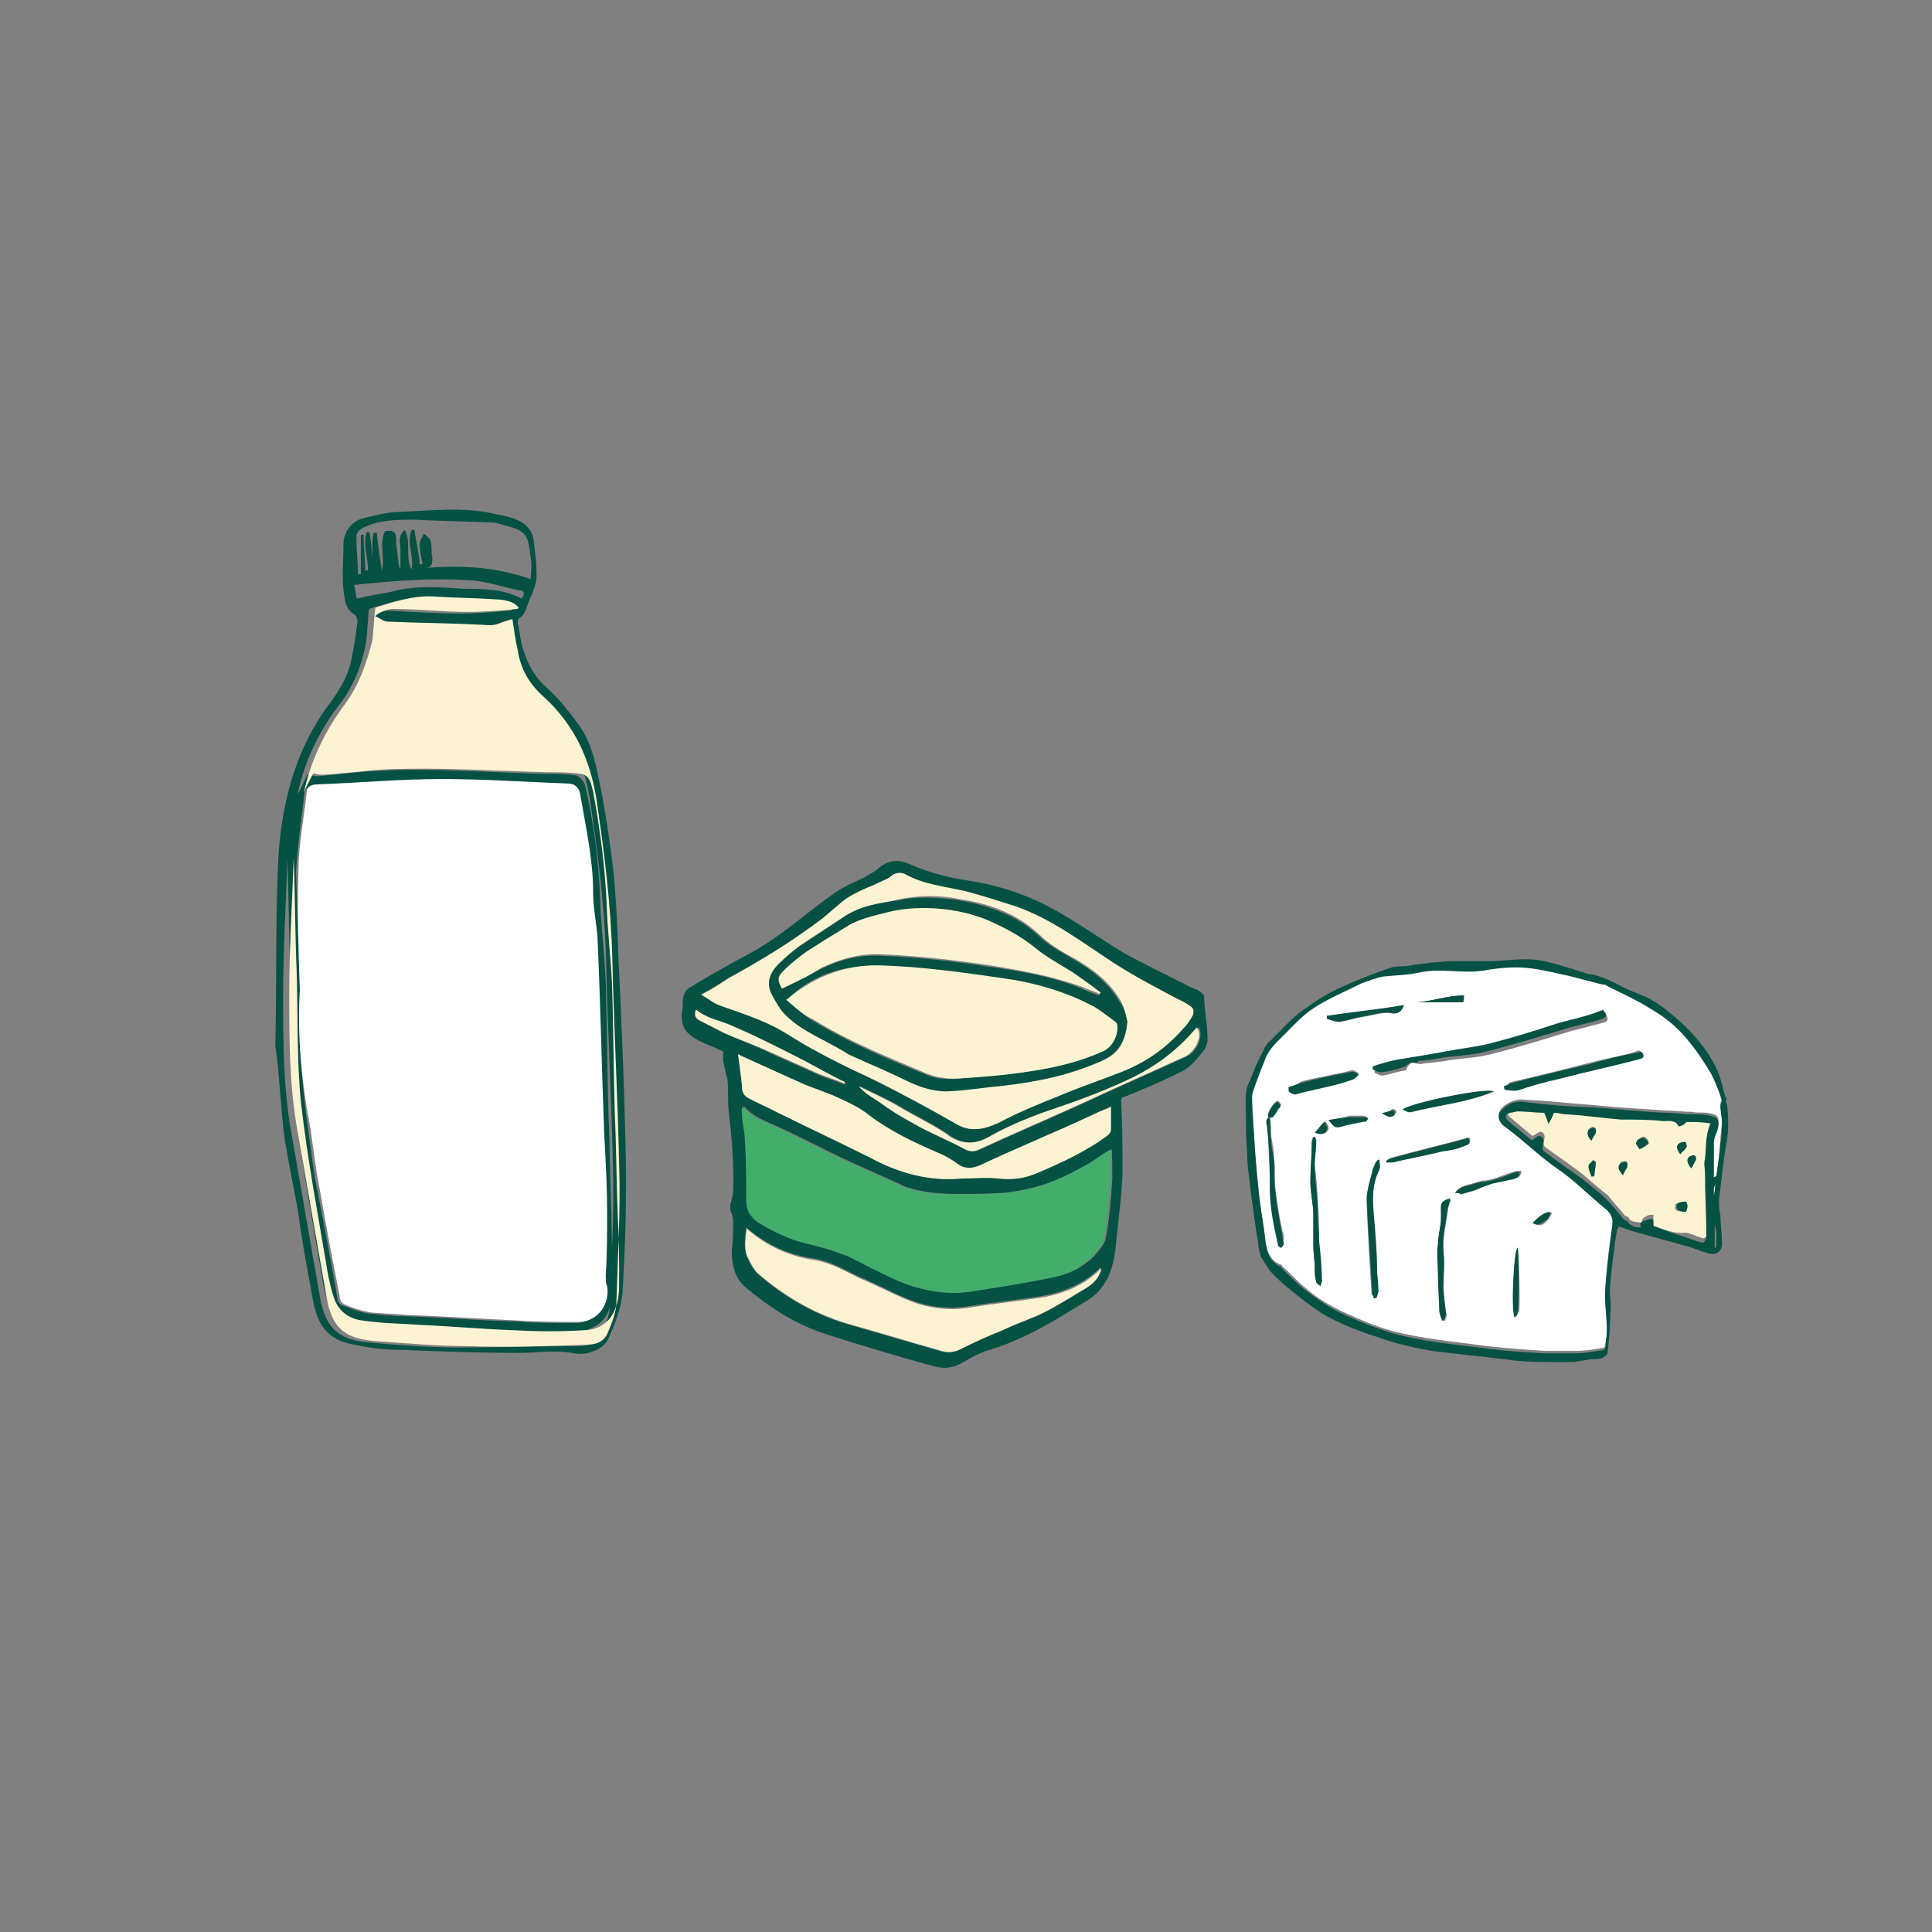 <?xml version="1.0" encoding="UTF-8"?>
<svg xmlns="http://www.w3.org/2000/svg" xmlns:xlink="http://www.w3.org/1999/xlink" width="49px" height="49px" viewBox="0 0 49 49" version="1.1">
<rect x="0" y="0" width="49" height="49" fill="#808080" stroke="none"/>
<g id="surface1">
<path style=" stroke:none;fill-rule:nonzero;fill:rgb(1.961%,31.765%,26.275%);fill-opacity:1;" d="M 30.539 25.246 C 30.465 25.172 30.406 25.113 30.293 25.074 C 30.184 25.039 30.121 25.004 30.012 24.941 C 29.523 24.695 29.008 24.449 28.52 24.18 C 27.992 23.863 27.512 23.52 26.988 23.215 C 26.25 22.762 25.457 22.48 24.621 22.344 C 24.098 22.27 23.582 22.137 23.09 21.926 C 22.809 21.793 22.539 21.793 22.258 22.039 C 22.184 22.109 22.051 22.172 21.941 22.246 C 21.656 22.379 21.387 22.492 21.145 22.664 C 20.445 23.152 19.82 23.742 19.062 24.156 C 18.535 24.438 17.984 24.746 17.469 25.062 C 17.395 25.102 17.359 25.199 17.332 25.273 C 17.297 25.406 17.332 25.555 17.297 25.652 C 17.262 26.031 17.371 26.203 17.715 26.387 C 17.922 26.496 18.129 26.559 18.34 26.668 C 18.34 26.777 18.34 26.84 18.34 26.914 C 18.375 27.047 18.41 27.23 18.449 27.367 C 18.484 27.648 18.449 27.918 18.484 28.199 C 18.559 28.859 18.621 29.559 18.594 30.207 C 18.594 30.32 18.559 30.418 18.523 30.551 C 18.523 30.59 18.523 30.625 18.523 30.688 C 18.559 30.797 18.594 30.859 18.594 30.969 C 18.594 31.215 18.594 31.457 18.559 31.703 C 18.559 32.082 18.633 32.438 18.938 32.672 C 19.562 33.199 20.227 33.613 20.984 33.848 C 21.855 34.129 22.762 34.398 23.656 34.645 C 23.898 34.715 24.145 34.715 24.391 34.57 C 24.633 34.434 24.879 34.289 25.125 34.227 C 26.031 33.945 26.789 33.469 27.586 32.977 C 28.039 32.695 28.211 32.242 28.285 31.727 C 28.32 31.383 28.359 31.027 28.395 30.688 C 28.434 30.344 28.469 29.988 28.469 29.645 C 28.469 29.094 28.469 28.531 28.434 27.941 C 28.434 27.832 28.469 27.832 28.543 27.809 C 29.07 27.598 29.547 27.391 30.035 27.145 C 30.207 27.035 30.355 26.863 30.492 26.691 C 30.562 26.621 30.602 26.52 30.625 26.41 C 30.637 26.02 30.539 25.641 30.539 25.246 Z M 18.484 24.805 C 19.316 24.352 20.113 23.863 20.887 23.273 C 21.094 23.102 21.266 22.934 21.473 22.785 C 21.684 22.648 21.926 22.539 22.172 22.441 C 22.309 22.367 22.492 22.309 22.59 22.234 C 22.699 22.125 22.836 22.125 22.934 22.16 C 23.422 22.441 23.973 22.48 24.523 22.613 C 24.941 22.723 25.359 22.859 25.773 22.992 C 26.68 23.312 27.441 23.898 28.234 24.414 C 28.727 24.734 29.242 25.004 29.766 25.285 C 29.902 25.359 30.051 25.418 30.148 25.492 C 30.281 25.566 30.281 25.629 30.258 25.738 C 30.184 25.871 30.121 25.98 30.012 26.082 C 29.559 26.605 29.043 26.949 28.422 27.195 C 27.895 27.402 27.379 27.574 26.891 27.781 C 26.363 27.992 25.848 28.199 25.32 28.48 C 24.941 28.652 24.586 28.727 24.207 28.48 C 23.543 28.102 22.848 27.723 22.125 27.367 C 21.387 27.023 20.664 26.668 20.004 26.25 C 19.477 25.91 18.891 25.727 18.301 25.516 C 18.129 25.441 17.984 25.344 17.773 25.234 C 18.031 25.074 18.277 24.941 18.484 24.805 Z M 18.34 26.191 C 18.129 26.082 17.922 25.98 17.715 25.871 C 17.602 25.797 17.602 25.738 17.641 25.629 C 17.922 25.871 18.301 25.91 18.645 26.082 C 19.133 26.289 19.613 26.535 20.102 26.777 C 20.52 26.988 20.934 27.23 21.352 27.441 C 21.387 27.441 21.426 27.477 21.426 27.512 C 21.18 27.402 20.934 27.344 20.691 27.23 C 20.309 27.059 19.93 26.891 19.516 26.703 C 19.148 26.508 18.719 26.363 18.34 26.191 Z M 18.719 26.742 C 18.719 26.742 18.754 26.742 18.793 26.777 C 19.344 27.023 19.871 27.27 20.422 27.512 C 20.703 27.625 21.008 27.723 21.289 27.855 C 21.535 27.965 21.816 28.102 22.027 28.273 C 22.578 28.691 23.176 28.973 23.801 29.242 C 23.973 29.312 24.145 29.414 24.293 29.523 C 24.465 29.656 24.672 29.633 24.844 29.559 C 25.812 29.105 26.828 28.691 27.797 28.234 C 27.93 28.164 28.078 28.125 28.176 28.066 C 28.176 28.273 28.176 28.445 28.176 28.652 C 28.176 28.691 28.137 28.762 28.102 28.789 C 27.551 29.203 26.926 29.484 26.301 29.754 C 25.98 29.891 25.676 29.926 25.332 29.891 C 25.016 29.852 24.672 29.891 24.367 29.891 C 23.57 29.965 22.797 29.754 22.074 29.363 C 21.316 28.984 20.508 28.605 19.711 28.211 C 19.465 28.078 19.184 27.965 18.949 27.832 C 18.84 27.758 18.816 27.66 18.816 27.512 C 18.793 27.27 18.754 27.023 18.719 26.742 Z M 27.402 32.758 C 27.059 32.965 26.668 33.211 26.289 33.383 C 25.969 33.516 25.664 33.625 25.383 33.762 C 25.039 33.895 24.719 34.043 24.379 34.215 C 24.168 34.324 23.996 34.324 23.789 34.25 C 23.055 34.043 22.367 33.836 21.633 33.625 C 20.727 33.383 19.93 32.93 19.207 32.305 C 19.098 32.191 19.035 32.059 18.965 31.922 C 18.852 31.68 18.891 31.434 18.926 31.129 C 19.453 31.582 20.004 31.824 20.664 31.922 C 21.082 31.996 21.426 32.207 21.781 32.375 C 22.195 32.547 22.578 32.758 22.992 32.93 C 23.484 33.137 23.996 33.211 24.523 33.137 C 25.188 33.027 25.848 32.965 26.508 32.855 C 27.035 32.746 27.512 32.535 27.895 32.156 C 27.895 32.156 27.93 32.156 27.93 32.121 C 27.855 32.438 27.648 32.621 27.402 32.758 Z M 28.211 29.902 C 28.176 30.43 28.137 30.945 28.039 31.434 C 28.004 31.566 27.867 31.715 27.758 31.852 C 27.477 32.133 27.133 32.305 26.789 32.375 C 26.129 32.512 25.504 32.621 24.844 32.719 C 23.973 32.891 23.176 32.684 22.379 32.266 C 22.098 32.133 21.828 31.984 21.547 31.852 C 21.203 31.715 20.848 31.605 20.508 31.531 C 20.055 31.422 19.637 31.215 19.258 30.98 C 19.086 30.844 18.977 30.699 18.977 30.453 C 18.977 29.926 18.977 29.414 18.938 28.922 C 18.938 28.676 18.863 28.469 18.863 28.223 C 18.863 28.188 18.863 28.113 18.863 28.051 C 19.109 28.336 19.418 28.434 19.734 28.578 C 20.359 28.859 20.984 29.203 21.609 29.484 C 22.062 29.695 22.551 29.902 22.992 30.109 C 23.41 30.246 23.863 30.281 24.281 30.281 C 24.695 30.281 25.113 30.281 25.527 30.246 C 25.848 30.207 26.191 30.137 26.496 30.035 C 26.914 29.902 27.293 29.695 27.672 29.484 C 27.844 29.375 28.016 29.242 28.199 29.145 C 28.211 29.426 28.211 29.668 28.211 29.902 Z M 30.051 26.816 C 29.145 27.23 28.273 27.613 27.379 28.027 C 26.547 28.406 25.711 28.762 24.879 29.145 C 24.746 29.215 24.633 29.215 24.5 29.145 C 24.047 28.898 23.594 28.727 23.176 28.48 C 22.859 28.309 22.59 28.137 22.309 27.93 C 22.137 27.82 21.965 27.723 21.816 27.551 C 22.16 27.723 22.551 27.895 22.895 28.102 C 23.312 28.348 23.766 28.555 24.145 28.836 C 24.488 29.043 24.805 29.008 25.113 28.836 C 25.664 28.52 26.266 28.285 26.891 28.078 C 27.512 27.867 28.137 27.625 28.727 27.344 C 29.312 27.059 29.84 26.68 30.293 26.164 C 30.332 26.129 30.367 26.094 30.406 26.055 C 30.539 26.301 30.332 26.719 30.051 26.816 Z M 30.051 26.816 "/>
<path style=" stroke:none;fill-rule:nonzero;fill:rgb(26.275%,68.235%,41.961%);fill-opacity:1;" d="M 18.828 28.066 C 19.074 28.348 19.379 28.445 19.699 28.59 C 20.324 28.875 20.949 29.215 21.57 29.496 C 22.027 29.707 22.516 29.914 22.957 30.121 C 23.371 30.258 23.828 30.293 24.242 30.293 C 24.66 30.293 25.074 30.293 25.492 30.258 C 25.812 30.223 26.152 30.148 26.461 30.051 C 26.875 29.914 27.258 29.707 27.637 29.496 C 27.809 29.387 27.98 29.254 28.164 29.156 C 28.164 29.438 28.164 29.684 28.164 29.914 C 28.125 30.441 28.09 30.957 27.992 31.445 C 27.953 31.582 27.82 31.727 27.711 31.863 C 27.43 32.145 27.086 32.316 26.742 32.391 C 26.082 32.523 25.457 32.633 24.793 32.73 C 23.926 32.902 23.129 32.695 22.332 32.277 C 22.051 32.145 21.781 31.996 21.5 31.863 C 21.156 31.727 20.801 31.617 20.457 31.543 C 20.004 31.434 19.586 31.227 19.207 30.992 C 19.035 30.859 18.926 30.711 18.926 30.465 C 18.926 29.938 18.926 29.426 18.891 28.934 C 18.891 28.691 18.816 28.48 18.816 28.234 C 18.793 28.176 18.828 28.102 18.828 28.066 Z M 18.828 28.066 "/>
<path style=" stroke:none;fill-rule:nonzero;fill:rgb(98.824%,95.294%,82.745%);fill-opacity:1;" d="M 17.785 25.223 C 18.07 25.09 18.277 24.941 18.484 24.805 C 19.316 24.352 20.113 23.863 20.887 23.273 C 21.094 23.102 21.266 22.934 21.473 22.785 C 21.684 22.648 21.926 22.539 22.172 22.441 C 22.309 22.367 22.492 22.309 22.59 22.234 C 22.699 22.125 22.836 22.125 22.934 22.16 C 23.422 22.441 23.973 22.48 24.523 22.613 C 24.941 22.723 25.359 22.859 25.773 22.992 C 26.68 23.312 27.441 23.898 28.234 24.414 C 28.727 24.734 29.242 25.004 29.766 25.285 C 29.902 25.359 30.051 25.418 30.148 25.492 C 30.281 25.566 30.281 25.629 30.258 25.738 C 30.184 25.871 30.121 25.98 30.012 26.082 C 29.559 26.605 29.043 26.949 28.422 27.195 C 27.895 27.402 27.379 27.574 26.891 27.781 C 26.363 27.992 25.848 28.199 25.32 28.48 C 24.941 28.652 24.586 28.727 24.207 28.48 C 23.543 28.102 22.848 27.723 22.125 27.367 C 21.387 27.023 20.664 26.668 20.004 26.25 C 19.477 25.91 18.891 25.727 18.301 25.516 C 18.094 25.457 17.957 25.32 17.785 25.223 Z M 28.59 25.91 C 28.555 25.738 28.52 25.566 28.422 25.383 C 28.137 24.891 27.723 24.586 27.242 24.305 C 26.926 24.133 26.621 23.961 26.375 23.715 C 25.785 23.164 25.09 22.918 24.367 22.809 C 23.84 22.699 23.324 22.699 22.797 22.809 C 22.344 22.918 21.855 22.98 21.438 23.227 C 21.059 23.473 20.68 23.715 20.285 23.984 C 20.113 24.121 19.941 24.266 19.758 24.438 C 19.551 24.648 19.441 24.891 19.586 25.172 C 19.699 25.344 19.797 25.555 19.93 25.699 C 20.383 26.191 21.008 26.398 21.523 26.703 C 21.656 26.816 21.805 26.84 21.977 26.914 C 22.32 27.086 22.711 27.23 23.055 27.402 C 23.398 27.574 23.789 27.684 24.168 27.648 C 24.586 27.613 25.004 27.539 25.457 27.512 C 26.324 27.441 27.16 27.27 27.953 26.891 C 28.383 26.742 28.555 26.398 28.59 25.91 Z M 28.59 25.91 "/>
<path style=" stroke:none;fill-rule:nonzero;fill:rgb(98.824%,95.294%,82.745%);fill-opacity:1;" d="M 18.938 31.164 C 19.465 31.617 20.016 31.863 20.68 31.961 C 21.094 32.035 21.438 32.242 21.793 32.414 C 22.211 32.586 22.59 32.793 23.004 32.965 C 23.496 33.172 24.012 33.246 24.535 33.172 C 25.199 33.062 25.859 33 26.52 32.891 C 27.047 32.781 27.527 32.574 27.906 32.191 C 27.906 32.191 27.941 32.191 27.941 32.156 C 27.867 32.477 27.66 32.609 27.414 32.746 C 27.074 32.953 26.68 33.199 26.301 33.367 C 25.98 33.504 25.676 33.613 25.395 33.75 C 25.051 33.883 24.734 34.031 24.391 34.203 C 24.18 34.312 24.012 34.312 23.801 34.238 C 23.066 34.031 22.379 33.82 21.645 33.613 C 20.738 33.367 19.941 32.914 19.219 32.289 C 19.109 32.18 19.047 32.047 18.977 31.91 C 18.863 31.715 18.902 31.434 18.938 31.164 Z M 18.938 31.164 "/>
<path style=" stroke:none;fill-rule:nonzero;fill:rgb(98.824%,95.294%,82.745%);fill-opacity:1;" d="M 18.719 26.742 C 18.719 26.742 18.754 26.742 18.793 26.777 C 19.344 27.023 19.871 27.27 20.422 27.512 C 20.703 27.625 21.008 27.723 21.289 27.855 C 21.535 27.965 21.816 28.102 22.027 28.273 C 22.578 28.691 23.176 28.973 23.801 29.242 C 23.973 29.312 24.145 29.414 24.293 29.523 C 24.465 29.656 24.672 29.633 24.844 29.559 C 25.812 29.105 26.828 28.691 27.797 28.234 C 27.93 28.164 28.078 28.125 28.176 28.066 C 28.176 28.273 28.176 28.445 28.176 28.652 C 28.176 28.691 28.137 28.762 28.102 28.789 C 27.551 29.203 26.926 29.484 26.301 29.754 C 25.98 29.891 25.676 29.926 25.332 29.891 C 25.016 29.852 24.672 29.891 24.367 29.891 C 23.57 29.965 22.797 29.754 22.074 29.363 C 21.316 28.984 20.508 28.605 19.711 28.211 C 19.465 28.078 19.184 27.965 18.949 27.832 C 18.84 27.758 18.816 27.66 18.816 27.512 C 18.793 27.27 18.754 27.023 18.719 26.742 Z M 18.719 26.742 "/>
<path style=" stroke:none;fill-rule:nonzero;fill:rgb(98.824%,95.294%,82.745%);fill-opacity:1;" d="M 30.355 26.055 C 30.527 26.301 30.281 26.719 30.012 26.816 C 29.105 27.23 28.234 27.613 27.344 28.027 C 26.508 28.406 25.676 28.762 24.844 29.145 C 24.707 29.215 24.598 29.215 24.465 29.145 C 24.012 28.898 23.559 28.727 23.141 28.48 C 22.82 28.309 22.551 28.137 22.27 27.93 C 22.098 27.82 21.926 27.723 21.781 27.551 C 22.125 27.723 22.516 27.895 22.859 28.102 C 23.273 28.348 23.727 28.555 24.109 28.836 C 24.449 29.043 24.77 29.008 25.074 28.836 C 25.629 28.52 26.227 28.285 26.852 28.078 C 27.477 27.867 28.102 27.625 28.691 27.344 C 29.277 27.059 29.805 26.68 30.258 26.164 C 30.293 26.117 30.332 26.094 30.355 26.055 Z M 30.355 26.055 "/>
<path style=" stroke:none;fill-rule:nonzero;fill:rgb(98.824%,95.294%,82.745%);fill-opacity:1;" d="M 17.652 25.602 C 17.934 25.848 18.312 25.883 18.656 26.055 C 19.148 26.266 19.625 26.508 20.113 26.754 C 20.531 26.961 20.949 27.207 21.363 27.414 C 21.402 27.414 21.438 27.453 21.438 27.488 C 21.191 27.379 20.949 27.316 20.703 27.207 C 20.324 27.035 19.941 26.863 19.527 26.68 C 19.148 26.508 18.73 26.363 18.352 26.191 C 18.141 26.082 17.934 25.98 17.727 25.871 C 17.617 25.812 17.617 25.699 17.652 25.602 Z M 17.652 25.602 "/>
<path style=" stroke:none;fill-rule:nonzero;fill:rgb(1.961%,31.765%,26.275%);fill-opacity:1;" d="M 28.59 25.91 C 28.555 26.363 28.383 26.703 27.93 26.914 C 27.133 27.258 26.301 27.441 25.43 27.539 C 25.016 27.574 24.598 27.648 24.145 27.672 C 23.766 27.711 23.387 27.598 23.031 27.43 C 22.688 27.258 22.297 27.086 21.953 26.938 C 21.816 26.863 21.633 26.805 21.5 26.73 C 20.973 26.387 20.348 26.18 19.906 25.727 C 19.773 25.59 19.66 25.383 19.562 25.199 C 19.43 24.918 19.527 24.672 19.734 24.465 C 19.906 24.293 20.078 24.145 20.262 24.012 C 20.641 23.766 21.02 23.52 21.414 23.25 C 21.828 22.969 22.281 22.906 22.773 22.836 C 23.301 22.723 23.812 22.762 24.34 22.836 C 25.074 22.969 25.797 23.215 26.352 23.742 C 26.594 23.984 26.938 24.156 27.219 24.328 C 27.711 24.609 28.125 24.953 28.395 25.406 C 28.52 25.566 28.555 25.738 28.59 25.91 Z M 19.941 25.359 C 20.188 25.527 20.359 25.738 20.605 25.883 C 21.512 26.434 22.48 26.852 23.457 27.242 C 23.742 27.379 24.047 27.379 24.367 27.355 C 24.855 27.316 25.332 27.242 25.824 27.219 C 26.559 27.109 27.281 26.973 27.941 26.668 C 28.188 26.559 28.285 26.215 28.285 26.008 C 28.285 25.969 28.285 25.969 28.25 25.934 C 28.078 25.797 27.93 25.652 27.723 25.555 C 26.988 25.172 26.191 24.965 25.359 24.82 C 24.391 24.684 23.371 24.535 22.367 24.5 C 21.57 24.465 20.836 24.633 20.211 25.125 C 20.152 25.188 20.078 25.285 19.941 25.359 Z M 19.832 25.074 C 20.176 24.902 20.496 24.734 20.801 24.586 C 21.289 24.34 21.805 24.207 22.367 24.242 C 23.312 24.281 24.207 24.379 25.113 24.523 C 25.91 24.633 26.703 24.77 27.441 25.074 C 27.574 25.148 27.723 25.188 27.855 25.246 L 27.895 25.211 C 27.613 25.004 27.344 24.832 27.059 24.621 C 26.777 24.449 26.473 24.281 26.227 24.07 C 25.91 23.789 25.566 23.617 25.188 23.445 C 24.488 23.129 23.387 22.957 22.516 23.164 C 22.137 23.238 21.758 23.301 21.438 23.543 C 21.117 23.754 20.777 23.961 20.434 24.168 C 20.227 24.305 20.016 24.488 19.844 24.66 C 19.734 24.805 19.734 24.902 19.832 25.074 Z M 19.832 25.074 "/>
<path style=" stroke:none;fill-rule:nonzero;fill:rgb(98.824%,95.294%,82.745%);fill-opacity:1;" d="M 19.941 25.359 C 20.078 25.246 20.152 25.188 20.262 25.113 C 20.922 24.66 21.621 24.449 22.418 24.488 C 23.422 24.523 24.402 24.66 25.406 24.805 C 26.238 24.918 27.035 25.148 27.77 25.543 C 27.941 25.652 28.113 25.785 28.297 25.922 C 28.297 25.922 28.336 25.957 28.336 25.996 C 28.371 26.238 28.223 26.547 27.992 26.656 C 27.293 26.973 26.605 27.109 25.871 27.207 C 25.383 27.281 24.902 27.316 24.414 27.344 C 24.098 27.379 23.789 27.344 23.508 27.23 C 22.539 26.816 21.559 26.434 20.652 25.871 C 20.359 25.738 20.188 25.566 19.941 25.359 Z M 19.941 25.359 "/>
<path style=" stroke:none;fill-rule:nonzero;fill:rgb(98.824%,95.294%,82.745%);fill-opacity:1;" d="M 19.832 25.074 C 19.723 24.867 19.699 24.793 19.871 24.621 C 20.039 24.449 20.25 24.281 20.457 24.133 C 20.777 23.926 21.117 23.715 21.461 23.508 C 21.781 23.301 22.16 23.227 22.539 23.129 C 23.41 22.918 24.488 23.055 25.211 23.41 C 25.59 23.582 25.945 23.789 26.25 24.035 C 26.496 24.242 26.805 24.414 27.086 24.586 C 27.367 24.758 27.637 24.965 27.918 25.172 L 27.883 25.211 C 27.746 25.137 27.598 25.102 27.465 25.039 C 26.703 24.758 25.934 24.621 25.137 24.488 C 24.23 24.352 23.301 24.242 22.395 24.207 C 21.84 24.168 21.316 24.316 20.824 24.551 C 20.496 24.77 20.188 24.902 19.832 25.074 Z M 19.832 25.074 "/>
<path style=" stroke:none;fill-rule:nonzero;fill:rgb(100%,100%,100%);fill-opacity:1;" d="M 43.465 30.355 C 43.465 29.867 43.465 29.387 43.465 28.934 C 43.465 28.801 43.535 28.691 43.574 28.555 C 43.609 28.348 43.574 28.273 43.363 28.234 C 43.23 28.199 43.047 28.234 42.91 28.199 C 42.703 28.199 42.457 28.164 42.25 28.164 C 41.625 28.125 41.039 28.09 40.414 28.027 C 39.863 27.992 39.297 27.918 38.711 27.895 C 38.5 27.855 38.293 27.93 38.121 28.066 C 37.988 28.199 37.988 28.309 38.086 28.445 C 38.121 28.48 38.16 28.555 38.219 28.555 C 38.672 28.875 39.016 29.254 39.469 29.559 C 39.922 29.84 40.301 30.258 40.719 30.602 C 40.855 30.711 40.926 30.844 40.891 31.055 C 40.816 31.582 40.754 32.059 40.719 32.586 C 40.684 32.965 40.754 33.344 40.754 33.699 C 40.754 33.836 40.754 33.945 40.719 34.078 C 40.719 34.152 40.684 34.191 40.609 34.191 C 40.402 34.227 40.191 34.262 39.945 34.262 C 39.703 34.262 39.422 34.262 39.188 34.262 C 38.66 34.227 38.148 34.191 37.621 34.129 C 36.859 34.02 36.051 33.957 35.293 33.75 C 34.875 33.637 34.496 33.469 34.117 33.297 C 33.738 33.125 33.383 32.914 33.074 32.633 C 32.902 32.5 32.73 32.289 32.547 32.145 C 32.512 32.105 32.512 32.07 32.477 32.07 C 32.191 31.961 32.133 31.727 32.094 31.445 C 32.023 31.027 31.961 30.613 31.922 30.16 C 31.852 29.609 31.812 29.043 31.789 28.492 C 31.789 28.25 31.754 28.004 31.754 27.758 C 31.754 27.625 31.789 27.477 31.863 27.379 C 31.938 27.207 31.996 27.035 32.07 26.852 C 32.145 26.645 32.277 26.434 32.449 26.301 C 32.77 26.02 33 25.75 33.32 25.504 C 33.699 25.258 34.117 25.09 34.531 24.879 C 34.703 24.805 34.875 24.707 35.059 24.707 C 35.379 24.633 35.723 24.672 36.027 24.598 C 36.555 24.488 37.07 24.598 37.594 24.562 C 37.977 24.523 38.355 24.488 38.746 24.488 C 39.125 24.523 39.48 24.598 39.824 24.695 C 40.105 24.77 40.352 24.832 40.621 24.902 C 40.656 24.902 40.73 24.941 40.754 24.941 C 41.137 25.148 41.551 25.32 41.934 25.566 C 42.273 25.773 42.594 26.055 42.84 26.363 C 43.047 26.605 43.219 26.891 43.391 27.16 C 43.523 27.367 43.598 27.613 43.672 27.855 C 43.672 27.895 43.633 27.965 43.633 27.992 C 43.633 28.125 43.672 28.273 43.672 28.406 C 43.672 28.578 43.633 28.75 43.633 28.934 C 43.598 29.312 43.562 29.668 43.5 30.051 C 43.488 30.184 43.488 30.293 43.465 30.355 Z M 35.82 26.949 C 35.891 26.949 35.953 26.988 36.027 26.988 C 36.234 26.949 36.406 26.949 36.617 26.914 C 36.996 26.84 37.41 26.84 37.793 26.742 C 38.488 26.57 39.152 26.363 39.836 26.152 C 40.117 26.082 40.363 26.02 40.633 25.945 C 40.805 25.91 40.805 25.836 40.707 25.699 C 40.598 25.738 40.5 25.773 40.387 25.812 C 40.07 25.922 39.727 25.98 39.383 26.094 C 38.855 26.227 38.379 26.41 37.852 26.547 C 37.473 26.656 37.094 26.68 36.699 26.754 C 36.285 26.828 35.867 26.863 35.488 26.961 C 35.281 27 35.07 27.074 34.863 27.133 C 34.863 27.172 34.863 27.172 34.863 27.207 C 34.938 27.242 35 27.281 35.07 27.281 C 35.281 27.242 35.453 27.172 35.66 27.145 C 35.707 27.023 35.746 26.988 35.82 26.949 Z M 38.148 27.551 C 38.148 27.586 38.148 27.586 38.148 27.625 C 38.258 27.625 38.391 27.66 38.488 27.625 C 38.832 27.551 39.188 27.453 39.492 27.344 C 40.156 27.172 40.855 27.023 41.504 26.852 C 41.578 26.852 41.676 26.852 41.637 26.719 C 41.602 26.605 41.527 26.645 41.465 26.68 C 41.086 26.789 40.707 26.852 40.289 26.961 C 39.629 27.133 38.93 27.305 38.281 27.453 C 38.246 27.512 38.207 27.551 38.148 27.551 Z M 33.344 28.836 L 33.309 28.836 C 33.27 28.875 33.27 28.91 33.27 28.973 C 33.27 29.312 33.234 29.633 33.234 29.977 C 33.234 30.258 33.309 30.527 33.309 30.809 C 33.309 31.09 33.309 31.359 33.309 31.605 C 33.309 31.777 33.344 31.949 33.344 32.133 C 33.344 32.266 33.344 32.375 33.383 32.512 C 33.383 32.547 33.453 32.586 33.492 32.621 C 33.492 32.586 33.527 32.547 33.527 32.488 C 33.492 32.145 33.453 31.789 33.453 31.445 C 33.453 31.371 33.453 31.336 33.453 31.273 C 33.453 30.992 33.453 30.746 33.418 30.477 C 33.418 30.16 33.383 29.852 33.344 29.535 C 33.344 29.328 33.383 29.156 33.383 28.945 C 33.383 28.934 33.383 28.859 33.344 28.836 Z M 34.875 32.93 L 34.914 32.93 C 34.914 32.891 34.949 32.816 34.949 32.793 C 34.949 32.621 34.949 32.414 34.914 32.242 C 34.875 31.824 34.84 31.371 34.84 30.957 C 34.801 30.539 34.766 30.086 34.973 29.707 C 35.012 29.633 34.973 29.535 34.973 29.461 L 34.938 29.461 C 34.898 29.496 34.863 29.535 34.863 29.57 C 34.828 29.645 34.828 29.707 34.789 29.781 C 34.754 29.988 34.656 30.234 34.656 30.441 C 34.691 31.238 34.73 32.035 34.789 32.844 C 34.84 32.828 34.84 32.891 34.875 32.93 Z M 32.168 28.309 C 32.133 28.383 32.133 28.422 32.133 28.445 C 32.133 28.578 32.168 28.727 32.168 28.824 C 32.168 29.242 32.207 29.656 32.207 30.035 C 32.207 30.527 32.34 31.004 32.414 31.457 C 32.414 31.496 32.449 31.496 32.488 31.531 C 32.523 31.496 32.559 31.457 32.559 31.422 C 32.559 31.348 32.559 31.285 32.523 31.215 C 32.449 30.871 32.391 30.516 32.352 30.172 C 32.316 29.926 32.352 29.645 32.316 29.414 C 32.316 29.203 32.277 29.031 32.242 28.824 C 32.242 28.652 32.242 28.48 32.207 28.297 C 32.207 28.383 32.207 28.348 32.168 28.309 Z M 37.277 28.859 C 37.238 28.859 37.203 28.859 37.203 28.859 C 36.578 29.031 35.953 29.18 35.328 29.352 C 35.293 29.352 35.219 29.426 35.195 29.426 L 35.195 29.461 C 35.27 29.461 35.328 29.496 35.367 29.461 C 35.781 29.387 36.199 29.289 36.617 29.18 C 36.785 29.145 36.957 29.07 37.168 29.043 C 37.238 29.043 37.312 29.008 37.277 28.859 Z M 36.578 33.492 C 36.617 33.492 36.617 33.492 36.652 33.492 C 36.652 33.453 36.688 33.418 36.688 33.355 C 36.652 33.113 36.617 32.867 36.617 32.621 C 36.617 32.34 36.652 32.035 36.617 31.754 C 36.578 31.371 36.688 31.016 36.727 30.676 C 36.727 30.602 36.762 30.539 36.801 30.43 C 36.664 30.465 36.555 30.504 36.555 30.637 C 36.555 30.746 36.555 30.844 36.555 30.957 C 36.516 31.164 36.48 31.371 36.48 31.582 C 36.48 31.824 36.48 32.105 36.48 32.34 C 36.48 32.66 36.48 32.965 36.516 33.285 C 36.543 33.309 36.578 33.383 36.578 33.492 Z M 37.902 27.684 C 37.766 27.574 35.82 27.965 35.609 28.137 C 35.684 28.176 35.746 28.211 35.781 28.211 C 36.48 28.027 37.203 27.965 37.902 27.684 Z M 32.684 27.574 C 32.684 27.613 32.684 27.613 32.684 27.648 C 32.758 27.684 32.816 27.723 32.855 27.723 C 33.234 27.648 33.613 27.551 34.008 27.441 C 34.117 27.402 34.25 27.367 34.348 27.328 C 34.387 27.328 34.422 27.258 34.461 27.219 C 34.422 27.184 34.387 27.184 34.324 27.145 L 34.289 27.145 C 33.871 27.258 33.418 27.316 33 27.43 C 32.891 27.512 32.793 27.551 32.684 27.574 Z M 35.609 25.492 C 34.949 25.602 34.324 25.699 33.664 25.773 C 33.664 25.812 33.664 25.812 33.664 25.848 C 33.773 25.883 33.871 25.922 33.98 25.922 C 34.191 25.883 34.398 25.812 34.605 25.785 C 34.852 25.75 35.098 25.652 35.34 25.711 C 35.465 25.699 35.539 25.664 35.609 25.492 Z M 36.922 30.223 C 36.996 30.223 37.055 30.258 37.094 30.258 C 37.227 30.223 37.34 30.184 37.473 30.148 C 37.609 30.109 37.754 30.012 37.926 29.977 C 38.098 29.938 38.27 29.902 38.453 29.867 C 38.527 29.867 38.586 29.793 38.586 29.695 C 38.551 29.695 38.516 29.695 38.477 29.695 C 38.195 29.766 37.949 29.902 37.68 29.938 C 37.57 29.938 37.473 29.977 37.363 30.012 C 37.203 30.051 37.031 30.086 36.922 30.223 Z M 38.488 31.641 C 38.379 31.754 38.355 33.211 38.453 33.383 C 38.488 33.344 38.488 33.309 38.527 33.27 C 38.562 33.211 38.527 31.715 38.488 31.641 Z M 33.699 28.406 C 33.809 28.543 33.871 28.578 33.98 28.543 C 34.191 28.469 34.398 28.434 34.605 28.406 C 34.645 28.406 34.645 28.371 34.68 28.336 C 34.645 28.336 34.605 28.297 34.605 28.297 C 34.473 28.297 34.359 28.297 34.227 28.297 C 34.078 28.348 33.906 28.383 33.699 28.406 Z M 37.129 25.246 C 36.715 25.246 36.371 25.383 35.977 25.418 C 36.359 25.418 36.738 25.418 37.129 25.418 C 37.129 25.359 37.129 25.32 37.129 25.246 Z M 39.359 30.773 L 39.324 30.734 C 39.152 30.773 39.039 30.871 38.906 31.016 C 39.078 31.152 39.188 31.016 39.25 30.945 C 39.285 30.918 39.324 30.844 39.359 30.773 Z M 32.414 28.102 C 32.449 28.066 32.488 28.066 32.488 28.027 C 32.488 27.992 32.449 27.953 32.414 27.918 C 32.375 27.918 32.34 27.953 32.305 27.992 C 32.266 28.066 32.191 28.125 32.168 28.234 C 32.168 28.273 32.168 28.309 32.207 28.309 C 32.242 28.309 32.277 28.309 32.316 28.273 C 32.375 28.234 32.375 28.176 32.414 28.102 Z M 33.383 28.727 C 33.555 28.762 33.664 28.762 33.699 28.617 C 33.699 28.578 33.664 28.504 33.625 28.445 C 33.527 28.555 33.453 28.629 33.383 28.727 Z M 35.086 28.234 C 35.254 28.348 35.328 28.348 35.402 28.234 C 35.402 28.234 35.438 28.199 35.402 28.164 C 35.402 28.164 35.367 28.125 35.328 28.125 C 35.254 28.176 35.195 28.199 35.086 28.234 Z M 35.086 28.234 "/>
<path style=" stroke:none;fill-rule:nonzero;fill:rgb(98.824%,95.294%,82.745%);fill-opacity:1;" d="M 41.934 31.09 C 41.934 30.98 41.934 30.883 41.934 30.809 C 41.859 30.809 41.797 30.809 41.762 30.844 C 41.688 30.883 41.625 30.918 41.648 31.016 C 41.516 30.98 41.367 31.016 41.309 30.883 C 41.27 30.844 41.195 30.844 41.195 30.809 C 41.062 30.637 40.914 30.492 40.781 30.32 C 40.57 30.148 40.363 29.977 40.156 29.793 C 39.836 29.547 39.531 29.34 39.188 29.094 C 39.152 29.059 39.152 29.02 39.152 28.984 L 39.152 28.945 C 39.188 28.836 39.188 28.738 39.078 28.703 C 39.039 28.703 38.941 28.773 38.871 28.812 C 38.699 28.676 38.488 28.492 38.281 28.32 C 38.172 28.211 38.172 28.188 38.316 28.113 C 38.391 28.078 38.453 28.078 38.527 28.078 C 38.77 28.078 38.98 28.113 39.188 28.113 C 39.223 28.223 39.262 28.285 39.297 28.395 C 39.371 28.285 39.41 28.188 39.434 28.113 C 39.543 28.113 39.641 28.152 39.75 28.152 C 40.203 28.188 40.695 28.262 41.137 28.285 C 41.477 28.32 41.871 28.32 42.215 28.32 C 42.348 28.32 42.531 28.285 42.594 28.457 C 42.594 28.457 42.668 28.457 42.703 28.422 C 42.742 28.383 42.777 28.348 42.812 28.348 C 43.023 28.348 43.23 28.383 43.402 28.383 C 43.402 28.422 43.402 28.422 43.402 28.422 C 43.266 28.703 43.293 29.008 43.266 29.289 C 43.266 29.398 43.266 29.535 43.266 29.633 C 43.266 30.184 43.305 30.746 43.305 31.262 C 43.305 31.336 43.23 31.434 43.168 31.398 C 43.035 31.359 42.887 31.285 42.754 31.262 C 42.484 31.297 42.203 31.188 41.934 31.09 Z M 42.727 30.734 C 42.727 30.699 42.766 30.625 42.766 30.602 C 42.766 30.562 42.766 30.492 42.727 30.492 C 42.656 30.492 42.594 30.492 42.52 30.527 C 42.484 30.527 42.484 30.602 42.484 30.637 C 42.484 30.676 42.52 30.711 42.555 30.711 C 42.617 30.734 42.656 30.711 42.727 30.734 Z M 41.137 29.766 C 41.137 29.766 41.172 29.766 41.172 29.805 C 41.211 29.695 41.246 29.633 41.281 29.523 C 41.281 29.484 41.246 29.449 41.246 29.449 C 41.172 29.449 41.109 29.449 41.074 29.523 C 41.039 29.559 41.039 29.633 41.074 29.695 C 41.098 29.695 41.137 29.73 41.137 29.766 Z M 40.328 28.898 C 40.402 28.824 40.438 28.789 40.461 28.727 C 40.461 28.691 40.461 28.652 40.461 28.617 C 40.461 28.617 40.426 28.578 40.387 28.578 C 40.266 28.629 40.23 28.691 40.328 28.898 Z M 41.82 28.973 C 41.82 28.934 41.785 28.934 41.785 28.898 C 41.746 28.859 41.711 28.824 41.676 28.824 C 41.602 28.859 41.539 28.898 41.504 28.934 C 41.504 28.973 41.539 29.043 41.578 29.105 C 41.648 29.07 41.762 29.043 41.82 28.973 Z M 40.363 29.84 C 40.402 29.84 40.402 29.84 40.438 29.84 C 40.438 29.73 40.473 29.598 40.473 29.496 C 40.438 29.496 40.438 29.461 40.402 29.461 C 40.363 29.496 40.289 29.535 40.289 29.598 C 40.289 29.668 40.328 29.73 40.363 29.84 Z M 42.898 29.633 C 42.938 29.559 42.973 29.496 43.008 29.426 C 43.047 29.352 42.973 29.289 42.898 29.312 C 42.766 29.352 42.766 29.461 42.898 29.633 Z M 42.898 29.633 "/>
<path style=" stroke:none;fill-rule:nonzero;fill:rgb(1.961%,31.765%,26.275%);fill-opacity:1;" d="M 6.984 26.535 C 7.02 24.902 6.984 23.371 7.055 21.84 C 7.129 20.48 7.438 19.172 8.23 18.02 C 8.516 17.641 8.785 17.262 8.895 16.809 C 8.969 16.465 9.027 16.109 9.066 15.766 C 9.066 15.691 9.027 15.594 8.953 15.559 C 8.746 15.422 8.746 15.18 8.711 14.969 C 8.672 14.59 8.711 14.211 8.711 13.816 C 8.711 13.5 8.883 13.266 9.164 13.156 C 9.48 13.082 9.824 12.984 10.129 12.984 C 10.926 12.949 11.723 12.852 12.496 13.023 C 12.668 13.059 12.875 13.094 13.047 13.156 C 13.328 13.266 13.5 13.438 13.535 13.707 C 13.574 14.027 13.609 14.297 13.609 14.613 C 13.609 14.785 13.535 14.957 13.477 15.105 C 13.363 15.312 13.363 15.559 13.156 15.691 C 13.121 15.73 13.121 15.828 13.156 15.902 C 13.23 16.488 13.402 17.016 13.855 17.434 C 14.172 17.715 14.441 18.055 14.688 18.398 C 15.066 18.926 15.141 19.574 15.277 20.199 C 15.387 20.824 15.484 21.449 15.559 22.109 C 15.633 22.871 15.668 23.68 15.691 24.438 C 15.766 25.934 15.828 27.465 15.863 28.961 C 15.902 30.246 15.863 31.496 15.789 32.781 C 15.754 33.199 15.582 33.613 15.41 33.992 C 15.336 34.129 15.164 34.238 15.031 34.277 C 14.859 34.348 14.688 34.348 14.504 34.312 C 14.051 34.238 13.598 34.312 13.145 34.312 C 12.176 34.312 11.195 34.277 10.23 34.238 C 9.848 34.238 9.492 34.203 9.113 34.129 C 8.379 34.02 8.074 33.711 7.938 32.977 C 7.805 32.242 7.656 31.484 7.559 30.723 C 7.449 30.098 7.312 29.473 7.215 28.848 C 7.117 28.102 7.094 27.27 6.984 26.535 Z M 7.605 25.113 C 7.57 26.266 7.645 27.477 7.816 28.652 C 7.891 29.18 7.949 29.73 8.059 30.246 C 8.23 31.113 8.402 32.023 8.551 32.891 C 8.551 32.965 8.586 33.062 8.66 33.098 C 8.867 33.172 9.078 33.27 9.32 33.309 C 9.641 33.344 9.984 33.383 10.328 33.383 C 11.27 33.418 12.199 33.492 13.109 33.516 C 13.598 33.555 14.113 33.555 14.602 33.555 C 15.129 33.555 15.398 33.062 15.336 32.645 C 15.336 32.535 15.301 32.438 15.301 32.363 C 15.301 31.836 15.336 31.324 15.336 30.797 C 15.336 30.137 15.301 29.438 15.262 28.789 C 15.191 27.121 15.152 25.418 15.094 23.754 C 15.094 23.371 15.02 22.992 14.98 22.637 C 14.945 21.805 14.809 21.008 14.664 20.211 C 14.625 20.004 14.527 19.93 14.32 19.895 C 13.277 19.855 12.238 19.785 11.16 19.785 C 10.082 19.785 9.039 19.895 7.961 19.918 C 7.828 19.918 7.754 19.992 7.719 20.125 C 7.645 20.789 7.547 21.449 7.508 22.109 C 7.535 23.066 7.57 24.07 7.605 25.113 Z M 9.52 15.633 C 9.52 15.594 9.52 15.559 9.52 15.559 C 9.629 15.52 9.691 15.484 9.801 15.484 C 10.426 15.52 11.051 15.559 11.711 15.559 C 12.129 15.559 12.543 15.52 12.961 15.484 L 12.996 15.445 C 12.922 15.41 12.887 15.336 12.824 15.312 C 12.691 15.277 12.582 15.238 12.445 15.238 C 11.918 15.203 11.406 15.203 10.852 15.164 C 10.328 15.129 9.812 15.301 9.359 15.445 C 9.32 15.766 9.32 16.035 9.285 16.281 C 9.176 16.906 8.941 17.457 8.551 17.945 C 8.059 18.609 7.719 19.332 7.547 20.141 C 7.656 19.969 7.719 19.797 7.789 19.648 C 7.902 19.648 7.961 19.688 8.035 19.688 C 8.562 19.648 9.039 19.574 9.566 19.551 C 10.953 19.477 12.348 19.586 13.73 19.625 C 14.016 19.625 14.285 19.625 14.566 19.66 C 14.641 19.66 14.738 19.734 14.773 19.797 C 14.848 19.871 14.848 20.004 14.883 20.113 C 15.094 21.082 15.203 22.027 15.227 22.992 C 15.262 23.656 15.336 24.281 15.363 24.941 C 15.398 26.055 15.398 27.195 15.434 28.309 C 15.473 29.18 15.473 30.012 15.508 30.883 C 15.508 31.469 15.547 32.059 15.547 32.66 C 15.547 32.867 15.508 33.074 15.434 33.246 C 15.301 33.59 14.98 33.738 14.641 33.773 C 14.051 33.809 13.461 33.773 12.898 33.773 C 12.102 33.738 11.309 33.664 10.5 33.637 C 10.008 33.602 9.531 33.602 9.039 33.527 C 8.699 33.492 8.414 33.285 8.305 32.941 C 8.23 32.77 8.195 32.598 8.172 32.414 C 7.926 30.957 7.645 29.461 7.473 28.004 C 7.363 26.891 7.398 25.75 7.363 24.633 C 7.324 23.691 7.324 22.762 7.289 21.781 C 7.254 22.934 7.18 24.07 7.18 25.223 C 7.18 26.398 7.18 27.551 7.387 28.727 C 7.633 30.109 7.875 31.543 8.121 32.93 C 8.258 33.664 8.574 33.969 9.297 34.043 C 10.094 34.117 10.891 34.176 11.723 34.176 C 12.691 34.176 13.707 34.141 14.676 34.141 C 14.922 34.141 15.203 34.066 15.262 33.82 C 15.375 33.578 15.473 33.332 15.473 33.062 C 15.508 31.91 15.582 30.734 15.547 29.582 C 15.508 27.844 15.41 26.105 15.375 24.379 C 15.336 22.992 15.164 21.598 14.957 20.25 C 14.785 19.246 14.406 18.41 13.633 17.715 C 13.293 17.395 13.047 17.016 12.973 16.539 C 12.938 16.254 12.863 15.984 12.84 15.742 C 12.703 15.777 12.594 15.852 12.422 15.875 C 12.285 15.914 12.102 15.875 11.93 15.875 C 11.172 15.84 10.438 15.84 9.676 15.801 C 9.727 15.766 9.629 15.703 9.52 15.633 Z M 9.445 14.172 C 9.445 14.172 9.48 14.172 9.445 14.172 C 9.445 14.062 9.445 13.93 9.445 13.832 C 9.445 13.719 9.445 13.621 9.48 13.512 C 9.52 13.512 9.555 13.512 9.555 13.512 C 9.59 13.832 9.629 14.172 9.691 14.48 C 9.762 14.137 9.617 13.781 9.762 13.477 C 10.082 13.402 10.047 13.609 10.047 13.793 C 10.082 13.965 10.082 14.137 10.117 14.344 C 10.117 14.383 10.156 14.418 10.156 14.453 C 10.156 14.285 10.156 14.113 10.156 13.93 C 10.156 13.758 10.082 13.609 10.266 13.438 C 10.438 13.758 10.266 14.137 10.438 14.441 C 10.512 14.102 10.301 13.781 10.438 13.438 C 10.473 13.438 10.512 13.438 10.512 13.438 C 10.547 13.719 10.621 13.988 10.645 14.309 C 10.684 14.309 10.684 14.309 10.719 14.309 C 10.684 14.137 10.645 13.965 10.645 13.781 C 10.645 13.707 10.719 13.609 10.754 13.535 C 10.828 13.609 10.926 13.672 10.926 13.746 C 10.965 13.879 10.926 14.027 10.965 14.125 C 10.965 14.297 10.965 14.406 10.754 14.406 C 11.699 14.332 12.555 14.371 13.461 14.688 C 13.461 14.48 13.5 14.344 13.461 14.16 C 13.391 13.609 13.391 13.461 12.801 13.328 C 12.691 13.293 12.594 13.254 12.484 13.254 C 11.82 13.219 11.195 13.219 10.535 13.18 C 10.117 13.18 9.664 13.18 9.285 13.352 C 9.176 13.391 9.039 13.488 9.039 13.598 C 9.039 13.914 9.078 14.258 9.078 14.566 C 9.113 14.566 9.113 14.566 9.152 14.566 C 9.152 14.223 9.152 13.902 9.152 13.562 C 9.188 13.562 9.223 13.562 9.223 13.562 C 9.223 13.879 9.262 14.184 9.262 14.469 C 9.297 14.469 9.336 14.469 9.336 14.469 C 9.336 14.148 9.199 13.805 9.297 13.5 C 9.336 13.5 9.336 13.5 9.371 13.5 C 9.422 13.758 9.422 13.965 9.445 14.172 Z M 13.23 15.18 C 13.34 15.043 13.266 14.969 13.156 14.969 C 12.777 14.895 12.398 14.762 12.004 14.723 C 11 14.652 10.02 14.723 8.98 14.836 C 9.016 14.969 9.016 15.078 9.055 15.18 C 9.371 15.105 9.641 15.066 9.922 15.008 C 10.547 14.836 11.172 14.895 11.762 14.934 C 12.262 14.934 12.754 14.934 13.23 15.18 Z M 13.23 15.18 "/>
<path style=" stroke:none;fill-rule:nonzero;fill:rgb(100%,100%,100%);fill-opacity:1;" d="M 7.605 25.113 C 7.57 24.07 7.535 23.066 7.57 22.086 C 7.57 21.426 7.707 20.766 7.777 20.102 C 7.777 19.969 7.891 19.895 8.023 19.895 C 9.102 19.855 10.145 19.758 11.223 19.758 C 12.262 19.758 13.305 19.832 14.383 19.871 C 14.59 19.871 14.699 19.98 14.723 20.188 C 14.859 20.984 15.043 21.816 15.043 22.613 C 15.043 22.992 15.117 23.371 15.152 23.727 C 15.227 25.395 15.262 27.098 15.324 28.762 C 15.363 29.426 15.398 30.121 15.398 30.773 C 15.398 31.297 15.398 31.812 15.363 32.34 C 15.363 32.449 15.363 32.547 15.398 32.621 C 15.473 33.039 15.191 33.527 14.664 33.527 C 14.172 33.527 13.66 33.527 13.168 33.492 C 12.227 33.453 11.293 33.383 10.387 33.355 C 10.047 33.32 9.727 33.32 9.383 33.285 C 9.176 33.246 8.93 33.172 8.723 33.074 C 8.648 33.039 8.613 32.941 8.613 32.867 C 8.441 31.996 8.27 31.09 8.121 30.223 C 8.012 29.695 7.949 29.145 7.875 28.629 C 7.645 27.441 7.535 26.266 7.605 25.113 Z M 7.605 25.113 "/>
<path style=" stroke:none;fill-rule:nonzero;fill:rgb(98.824%,95.294%,82.745%);fill-opacity:1;" d="M 9.52 15.633 C 9.629 15.668 9.727 15.766 9.836 15.766 C 10.598 15.801 11.332 15.801 12.09 15.84 C 12.262 15.84 12.41 15.875 12.582 15.84 C 12.715 15.801 12.863 15.73 12.996 15.703 C 13.035 15.949 13.07 16.23 13.133 16.5 C 13.207 16.992 13.449 17.371 13.793 17.676 C 14.555 18.375 14.945 19.207 15.117 20.211 C 15.324 21.57 15.496 22.957 15.531 24.34 C 15.57 26.082 15.668 27.82 15.703 29.547 C 15.742 30.699 15.668 31.875 15.633 33.027 C 15.633 33.27 15.52 33.555 15.422 33.785 C 15.312 34.066 15.078 34.105 14.836 34.105 C 13.867 34.141 12.852 34.176 11.883 34.141 C 11.086 34.141 10.289 34.066 9.457 34.008 C 8.723 33.934 8.414 33.664 8.281 32.891 C 8.035 31.508 7.789 30.074 7.547 28.691 C 7.336 27.539 7.336 26.363 7.336 25.188 C 7.336 24.035 7.41 22.934 7.449 21.742 C 7.484 22.711 7.484 23.656 7.523 24.598 C 7.559 25.711 7.523 26.852 7.633 27.965 C 7.805 29.461 8.086 30.918 8.328 32.375 C 8.367 32.547 8.402 32.719 8.465 32.902 C 8.574 33.246 8.844 33.453 9.199 33.492 C 9.691 33.566 10.168 33.566 10.656 33.602 C 11.453 33.637 12.25 33.711 13.059 33.738 C 13.648 33.773 14.234 33.773 14.797 33.738 C 15.141 33.738 15.461 33.566 15.594 33.211 C 15.668 33.039 15.703 32.828 15.703 32.621 C 15.703 32.035 15.703 31.445 15.668 30.844 C 15.633 29.977 15.633 29.145 15.594 28.273 C 15.559 27.16 15.559 26.02 15.52 24.902 C 15.484 24.242 15.41 23.617 15.387 22.957 C 15.348 21.988 15.215 21.008 15.043 20.078 C 15.008 19.969 15.008 19.871 14.934 19.758 C 14.895 19.688 14.797 19.625 14.723 19.625 C 14.441 19.586 14.172 19.586 13.891 19.586 C 12.508 19.551 11.109 19.453 9.727 19.516 C 9.199 19.551 8.684 19.625 8.195 19.648 C 8.121 19.648 8.059 19.648 7.949 19.613 C 7.875 19.746 7.777 19.93 7.707 20.102 C 7.875 19.305 8.23 18.57 8.711 17.91 C 9.09 17.418 9.297 16.832 9.445 16.242 C 9.48 15.961 9.48 15.715 9.52 15.41 C 9.973 15.277 10.461 15.094 11.012 15.129 C 11.539 15.164 12.055 15.164 12.605 15.203 C 12.738 15.203 12.887 15.238 12.984 15.277 C 13.059 15.312 13.094 15.348 13.156 15.41 L 13.121 15.445 C 12.703 15.484 12.285 15.52 11.871 15.52 C 11.246 15.52 10.621 15.445 9.961 15.445 C 9.848 15.445 9.789 15.484 9.676 15.52 C 9.52 15.594 9.52 15.633 9.52 15.633 Z M 9.52 15.633 "/>
<path style=" stroke:none;fill-rule:nonzero;fill:rgb(1.961%,31.765%,26.275%);fill-opacity:1;" d="M 43.77 27.93 C 43.77 27.965 43.805 28.004 43.805 28.039 C 43.844 28.383 43.844 28.738 43.77 29.082 C 43.695 29.535 43.66 29.953 43.598 30.406 C 43.598 30.539 43.598 30.688 43.633 30.82 C 43.633 31.027 43.672 31.273 43.672 31.484 C 43.707 31.691 43.562 31.824 43.391 31.801 C 43.219 31.766 43.047 31.691 42.863 31.629 C 42.371 31.496 41.859 31.348 41.367 31.215 C 41.258 31.176 41.16 31.141 41.051 31.102 C 41.051 31.141 41.051 31.141 41.012 31.176 C 40.941 31.629 40.879 32.121 40.84 32.559 C 40.805 32.805 40.879 33.051 40.84 33.32 C 40.84 33.664 40.805 34.02 40.77 34.324 C 40.77 34.359 40.695 34.398 40.656 34.434 C 40.547 34.473 40.449 34.473 40.34 34.473 C 40.203 34.508 40.059 34.508 39.922 34.547 C 39.812 34.547 39.68 34.547 39.578 34.547 C 39.09 34.547 38.637 34.547 38.16 34.473 C 37.535 34.398 36.91 34.336 36.32 34.262 C 35.906 34.191 35.453 34.09 35.035 33.945 C 34.617 33.809 34.203 33.664 33.785 33.453 C 33.441 33.285 33.086 33 32.781 32.758 C 32.574 32.586 32.363 32.414 32.191 32.207 C 32.121 32.094 32.059 31.996 31.984 31.887 C 31.949 31.777 31.91 31.641 31.91 31.508 C 31.836 31.129 31.801 30.746 31.738 30.355 C 31.703 29.977 31.629 29.598 31.629 29.203 C 31.594 28.75 31.594 28.262 31.594 27.82 C 31.594 27.684 31.629 27.539 31.703 27.402 C 31.812 27.121 31.91 26.875 32.047 26.645 C 32.082 26.535 32.156 26.434 32.254 26.363 C 32.535 26.082 32.805 25.773 33.125 25.566 C 33.406 25.359 33.75 25.148 34.066 25.016 C 34.445 24.844 34.828 24.695 35.219 24.562 C 35.391 24.488 35.598 24.523 35.77 24.488 C 35.941 24.449 36.113 24.449 36.297 24.414 C 36.43 24.414 36.617 24.379 36.75 24.379 C 37.07 24.379 37.41 24.379 37.719 24.379 C 38.207 24.379 38.684 24.266 39.176 24.379 C 39.492 24.449 39.801 24.551 40.145 24.66 C 40.18 24.66 40.215 24.695 40.254 24.695 C 40.57 24.734 40.84 24.867 41.125 25.016 C 41.367 25.148 41.648 25.223 41.883 25.359 C 42.129 25.492 42.336 25.676 42.543 25.848 C 42.926 26.191 43.277 26.582 43.512 27.059 C 43.648 27.305 43.684 27.586 43.758 27.82 C 43.805 27.855 43.77 27.895 43.77 27.93 C 43.734 27.93 43.77 27.93 43.77 27.93 Z M 43.465 30.355 C 43.465 30.281 43.5 30.223 43.5 30.109 C 43.535 29.73 43.609 29.375 43.633 28.996 C 43.672 28.824 43.672 28.652 43.672 28.469 C 43.672 28.336 43.633 28.188 43.633 28.051 C 43.633 28.016 43.672 27.941 43.672 27.918 C 43.598 27.672 43.5 27.43 43.391 27.219 C 43.219 26.938 43.047 26.668 42.84 26.422 C 42.594 26.105 42.285 25.836 41.934 25.629 C 41.551 25.383 41.172 25.211 40.754 25.004 C 40.719 24.965 40.645 24.965 40.621 24.965 C 40.34 24.891 40.094 24.832 39.824 24.758 C 39.48 24.684 39.09 24.586 38.746 24.551 C 38.367 24.512 37.988 24.551 37.594 24.621 C 37.07 24.695 36.555 24.551 36.027 24.66 C 35.707 24.734 35.367 24.734 35.059 24.77 C 34.887 24.805 34.715 24.879 34.531 24.941 C 34.117 25.148 33.699 25.32 33.32 25.566 C 33 25.773 32.73 26.094 32.449 26.363 C 32.277 26.535 32.133 26.703 32.07 26.914 C 31.996 27.086 31.938 27.258 31.863 27.441 C 31.824 27.574 31.754 27.723 31.754 27.82 C 31.754 28.066 31.754 28.309 31.789 28.555 C 31.824 29.105 31.863 29.668 31.922 30.223 C 31.961 30.637 32.059 31.055 32.094 31.508 C 32.133 31.754 32.207 31.996 32.477 32.133 C 32.512 32.133 32.512 32.168 32.547 32.207 C 32.719 32.375 32.891 32.547 33.074 32.695 C 33.395 32.941 33.738 33.184 34.117 33.355 C 34.496 33.527 34.875 33.676 35.293 33.809 C 36.051 34.02 36.824 34.09 37.621 34.191 C 38.148 34.262 38.66 34.301 39.188 34.324 C 39.434 34.324 39.715 34.324 39.945 34.324 C 40.156 34.324 40.363 34.289 40.609 34.25 C 40.684 34.25 40.719 34.215 40.719 34.141 C 40.719 34.008 40.754 33.895 40.754 33.762 C 40.754 33.383 40.684 33 40.719 32.645 C 40.754 32.121 40.828 31.605 40.891 31.113 C 40.926 30.906 40.855 30.773 40.719 30.66 C 40.301 30.32 39.922 29.926 39.469 29.621 C 39.016 29.301 38.637 28.922 38.219 28.617 C 38.184 28.578 38.109 28.543 38.086 28.504 C 37.977 28.371 37.977 28.223 38.121 28.125 C 38.293 27.953 38.465 27.918 38.711 27.953 C 39.262 28.027 39.824 28.066 40.414 28.09 C 41.039 28.125 41.625 28.199 42.25 28.223 C 42.457 28.223 42.703 28.262 42.91 28.262 C 43.047 28.262 43.23 28.262 43.363 28.297 C 43.574 28.336 43.609 28.406 43.574 28.617 C 43.535 28.75 43.465 28.859 43.465 28.996 C 43.465 29.387 43.465 29.879 43.465 30.355 Z M 41.934 31.09 C 42.215 31.199 42.457 31.297 42.727 31.371 C 42.863 31.41 43.008 31.484 43.145 31.508 C 43.219 31.543 43.277 31.434 43.277 31.371 C 43.277 30.82 43.242 30.258 43.242 29.742 C 43.242 29.633 43.207 29.496 43.242 29.398 C 43.277 29.117 43.242 28.812 43.379 28.531 C 43.379 28.531 43.379 28.531 43.379 28.492 C 43.168 28.457 42.996 28.457 42.789 28.457 C 42.754 28.457 42.715 28.531 42.68 28.531 C 42.641 28.566 42.57 28.566 42.57 28.566 C 42.496 28.395 42.324 28.434 42.188 28.434 C 41.848 28.395 41.453 28.395 41.109 28.395 C 40.656 28.359 40.168 28.285 39.727 28.262 C 39.617 28.262 39.52 28.223 39.41 28.223 C 39.371 28.336 39.336 28.395 39.273 28.504 C 39.238 28.395 39.199 28.297 39.164 28.223 C 38.953 28.223 38.711 28.188 38.5 28.188 C 38.43 28.188 38.367 28.223 38.293 28.223 C 38.16 28.297 38.16 28.336 38.258 28.434 C 38.465 28.605 38.672 28.773 38.844 28.922 C 38.918 28.887 39.016 28.789 39.055 28.812 C 39.164 28.848 39.164 28.945 39.125 29.059 L 39.125 29.094 C 39.125 29.129 39.125 29.203 39.164 29.203 C 39.48 29.449 39.789 29.656 40.133 29.902 C 40.34 30.074 40.547 30.223 40.754 30.43 C 40.891 30.562 41.039 30.746 41.172 30.918 C 41.211 30.957 41.281 30.957 41.281 30.992 C 41.395 31.129 41.492 31.129 41.625 31.129 C 41.551 31.016 41.664 30.957 41.734 30.957 C 41.809 30.918 41.871 30.918 41.906 30.918 C 41.934 30.918 41.934 30.98 41.934 31.09 Z M 43.488 31.641 L 43.523 31.641 C 43.523 31.434 43.562 31.262 43.488 31.055 C 43.488 31.262 43.488 31.434 43.488 31.641 Z M 43.488 31.641 "/>
<path style=" stroke:none;fill-rule:nonzero;fill:rgb(1.961%,31.765%,26.275%);fill-opacity:1;" d="M 35.781 26.949 C 35.707 26.988 35.672 27.023 35.609 27.059 C 35.402 27.133 35.23 27.172 35.023 27.195 C 34.949 27.195 34.887 27.16 34.816 27.121 C 34.816 27.086 34.816 27.086 34.816 27.047 C 35.023 26.973 35.23 26.914 35.438 26.875 C 35.855 26.805 36.273 26.742 36.652 26.668 C 37.031 26.594 37.41 26.559 37.805 26.461 C 38.332 26.324 38.809 26.18 39.336 26.008 C 39.652 25.898 39.996 25.836 40.34 25.727 C 40.449 25.688 40.547 25.652 40.656 25.613 C 40.77 25.75 40.77 25.785 40.586 25.859 C 40.34 25.934 40.059 25.996 39.789 26.066 C 39.09 26.277 38.43 26.484 37.742 26.656 C 37.363 26.766 36.945 26.766 36.566 26.828 C 36.359 26.863 36.188 26.902 35.977 26.902 C 35.953 26.988 35.879 26.949 35.781 26.949 Z M 35.781 26.949 "/>
<path style=" stroke:none;fill-rule:nonzero;fill:rgb(1.961%,31.765%,26.275%);fill-opacity:1;" d="M 38.148 27.551 C 38.219 27.512 38.258 27.512 38.316 27.477 C 38.98 27.305 39.68 27.133 40.328 26.988 C 40.707 26.875 41.086 26.777 41.504 26.703 C 41.578 26.703 41.637 26.633 41.676 26.742 C 41.711 26.852 41.602 26.852 41.539 26.875 C 40.879 27.047 40.18 27.195 39.531 27.367 C 39.188 27.441 38.832 27.539 38.527 27.648 C 38.414 27.684 38.281 27.648 38.184 27.648 C 38.148 27.613 38.148 27.574 38.148 27.551 Z M 38.148 27.551 "/>
<path style=" stroke:none;fill-rule:nonzero;fill:rgb(1.961%,31.765%,26.275%);fill-opacity:1;" d="M 33.344 28.836 C 33.344 28.875 33.383 28.91 33.383 28.945 C 33.383 29.156 33.344 29.328 33.344 29.535 C 33.344 29.852 33.383 30.16 33.418 30.477 C 33.418 30.758 33.418 31.004 33.453 31.273 C 33.453 31.348 33.453 31.383 33.453 31.445 C 33.492 31.789 33.527 32.145 33.527 32.488 C 33.527 32.523 33.492 32.559 33.492 32.621 C 33.453 32.586 33.383 32.547 33.383 32.512 C 33.344 32.375 33.344 32.266 33.344 32.133 C 33.344 31.961 33.309 31.789 33.309 31.605 C 33.309 31.324 33.309 31.055 33.309 30.809 C 33.309 30.527 33.234 30.258 33.234 29.977 C 33.234 29.633 33.27 29.312 33.27 28.973 C 33.27 28.934 33.309 28.898 33.309 28.836 C 33.309 28.836 33.309 28.836 33.344 28.836 Z M 33.344 28.836 "/>
<path style=" stroke:none;fill-rule:nonzero;fill:rgb(1.961%,31.765%,26.275%);fill-opacity:1;" d="M 34.84 32.93 C 34.84 32.891 34.801 32.816 34.801 32.793 C 34.766 31.996 34.691 31.199 34.668 30.391 C 34.668 30.184 34.742 29.938 34.801 29.73 C 34.801 29.656 34.84 29.598 34.875 29.523 C 34.875 29.484 34.914 29.449 34.949 29.414 L 34.984 29.414 C 34.984 29.484 35.023 29.582 34.984 29.656 C 34.777 30.074 34.816 30.492 34.852 30.906 C 34.887 31.324 34.926 31.777 34.926 32.191 C 34.926 32.363 34.961 32.574 34.961 32.746 C 34.961 32.781 34.926 32.855 34.926 32.879 C 34.875 32.93 34.875 32.93 34.84 32.93 Z M 34.84 32.93 "/>
<path style=" stroke:none;fill-rule:nonzero;fill:rgb(1.961%,31.765%,26.275%);fill-opacity:1;" d="M 32.168 28.348 C 32.207 28.383 32.207 28.383 32.207 28.422 C 32.207 28.59 32.207 28.762 32.242 28.945 C 32.242 29.156 32.316 29.328 32.316 29.535 C 32.316 29.781 32.316 30.062 32.352 30.293 C 32.391 30.637 32.461 30.992 32.523 31.336 C 32.523 31.41 32.559 31.469 32.559 31.543 C 32.559 31.582 32.523 31.617 32.488 31.652 C 32.449 31.617 32.414 31.617 32.414 31.582 C 32.305 31.09 32.207 30.637 32.207 30.16 C 32.207 29.742 32.207 29.328 32.168 28.945 C 32.168 28.812 32.133 28.664 32.133 28.566 C 32.094 28.406 32.133 28.383 32.168 28.348 Z M 32.168 28.348 "/>
<path style=" stroke:none;fill-rule:nonzero;fill:rgb(1.961%,31.765%,26.275%);fill-opacity:1;" d="M 37.238 28.859 C 37.312 28.996 37.238 29.031 37.129 29.07 C 36.957 29.145 36.785 29.18 36.578 29.203 C 36.16 29.312 35.746 29.375 35.328 29.484 C 35.254 29.484 35.195 29.484 35.156 29.484 L 35.156 29.449 C 35.195 29.414 35.23 29.375 35.293 29.375 C 35.918 29.203 36.543 29.059 37.168 28.887 C 37.203 28.859 37.203 28.859 37.238 28.859 Z M 37.238 28.859 "/>
<path style=" stroke:none;fill-rule:nonzero;fill:rgb(1.961%,31.765%,26.275%);fill-opacity:1;" d="M 36.578 33.492 C 36.543 33.418 36.504 33.32 36.504 33.246 C 36.504 32.93 36.469 32.621 36.469 32.305 C 36.469 32.059 36.43 31.777 36.469 31.543 C 36.469 31.336 36.543 31.129 36.543 30.918 C 36.543 30.809 36.543 30.711 36.543 30.602 C 36.543 30.465 36.652 30.43 36.785 30.391 C 36.75 30.504 36.75 30.562 36.715 30.637 C 36.676 30.98 36.578 31.371 36.602 31.715 C 36.641 31.996 36.602 32.305 36.602 32.586 C 36.602 32.828 36.641 33.074 36.676 33.32 C 36.676 33.355 36.641 33.395 36.641 33.453 C 36.617 33.492 36.617 33.492 36.578 33.492 Z M 36.578 33.492 "/>
<path style=" stroke:none;fill-rule:nonzero;fill:rgb(1.961%,31.765%,26.275%);fill-opacity:1;" d="M 37.863 27.684 C 37.203 27.965 36.48 28.027 35.746 28.211 C 35.707 28.211 35.637 28.176 35.574 28.137 C 35.781 27.965 37.73 27.574 37.863 27.684 Z M 37.863 27.684 "/>
<path style=" stroke:none;fill-rule:nonzero;fill:rgb(1.961%,31.765%,26.275%);fill-opacity:1;" d="M 32.684 27.574 C 32.793 27.539 32.891 27.5 33 27.465 C 33.418 27.355 33.871 27.258 34.289 27.184 C 34.324 27.184 34.324 27.184 34.324 27.184 C 34.359 27.184 34.398 27.219 34.461 27.258 C 34.422 27.293 34.387 27.328 34.348 27.367 C 34.238 27.402 34.141 27.441 34.008 27.477 C 33.625 27.586 33.246 27.648 32.855 27.758 C 32.781 27.758 32.746 27.723 32.684 27.684 C 32.684 27.613 32.684 27.613 32.684 27.574 Z M 32.684 27.574 "/>
<path style=" stroke:none;fill-rule:nonzero;fill:rgb(1.961%,31.765%,26.275%);fill-opacity:1;" d="M 35.609 25.492 C 35.539 25.664 35.477 25.699 35.328 25.699 C 35.086 25.629 34.84 25.738 34.594 25.773 C 34.387 25.812 34.176 25.883 33.969 25.91 C 33.859 25.91 33.762 25.871 33.652 25.836 C 33.652 25.797 33.652 25.797 33.652 25.762 C 34.289 25.664 34.949 25.602 35.609 25.492 Z M 35.609 25.492 "/>
<path style=" stroke:none;fill-rule:nonzero;fill:rgb(1.961%,31.765%,26.275%);fill-opacity:1;" d="M 36.898 30.258 C 37.031 30.086 37.18 30.086 37.312 30.051 C 37.422 30.012 37.523 29.977 37.633 29.977 C 37.914 29.938 38.16 29.84 38.43 29.73 C 38.465 29.73 38.5 29.73 38.539 29.73 C 38.539 29.84 38.5 29.867 38.402 29.902 C 38.23 29.938 38.062 29.977 37.879 30.012 C 37.742 30.051 37.559 30.121 37.422 30.184 C 37.289 30.223 37.18 30.258 37.043 30.293 C 37.031 30.258 36.957 30.258 36.898 30.258 Z M 36.898 30.258 "/>
<path style=" stroke:none;fill-rule:nonzero;fill:rgb(1.961%,31.765%,26.275%);fill-opacity:1;" d="M 38.488 31.641 C 38.527 31.715 38.527 33.211 38.488 33.309 C 38.488 33.344 38.453 33.383 38.414 33.418 C 38.316 33.211 38.391 31.754 38.488 31.641 Z M 38.488 31.641 "/>
<path style=" stroke:none;fill-rule:nonzero;fill:rgb(1.961%,31.765%,26.275%);fill-opacity:1;" d="M 33.699 28.406 C 33.906 28.371 34.078 28.336 34.25 28.336 C 34.387 28.336 34.496 28.336 34.629 28.336 C 34.668 28.336 34.703 28.371 34.703 28.371 C 34.668 28.406 34.668 28.445 34.629 28.445 C 34.422 28.48 34.215 28.52 34.008 28.578 C 33.871 28.629 33.797 28.555 33.699 28.406 Z M 33.699 28.406 "/>
<path style=" stroke:none;fill-rule:nonzero;fill:rgb(1.961%,31.765%,26.275%);fill-opacity:1;" d="M 37.129 25.246 C 37.129 25.32 37.129 25.359 37.094 25.418 C 36.715 25.418 36.332 25.418 35.941 25.418 C 36.332 25.395 36.715 25.246 37.129 25.246 Z M 37.129 25.246 "/>
<path style=" stroke:none;fill-rule:nonzero;fill:rgb(1.961%,31.765%,26.275%);fill-opacity:1;" d="M 39.324 30.773 C 39.285 30.844 39.285 30.906 39.211 30.945 C 39.102 31.016 39.004 31.113 38.871 31.016 C 39.004 30.883 39.113 30.773 39.285 30.734 C 39.285 30.773 39.324 30.773 39.324 30.773 Z M 39.324 30.773 "/>
<path style=" stroke:none;fill-rule:nonzero;fill:rgb(1.961%,31.765%,26.275%);fill-opacity:1;" d="M 32.414 28.137 C 32.375 28.211 32.34 28.273 32.305 28.309 C 32.305 28.348 32.23 28.348 32.191 28.348 C 32.156 28.348 32.156 28.273 32.156 28.273 C 32.191 28.199 32.23 28.102 32.289 28.027 C 32.328 27.992 32.363 27.953 32.402 27.953 C 32.438 27.953 32.477 28.027 32.477 28.066 C 32.477 28.066 32.449 28.102 32.414 28.137 Z M 32.414 28.137 "/>
<path style=" stroke:none;fill-rule:nonzero;fill:rgb(1.961%,31.765%,26.275%);fill-opacity:1;" d="M 33.344 28.727 C 33.418 28.652 33.48 28.555 33.59 28.445 C 33.625 28.52 33.664 28.578 33.664 28.617 C 33.625 28.762 33.527 28.801 33.344 28.727 Z M 33.344 28.727 "/>
<path style=" stroke:none;fill-rule:nonzero;fill:rgb(1.961%,31.765%,26.275%);fill-opacity:1;" d="M 35.047 28.234 C 35.156 28.199 35.219 28.199 35.293 28.164 C 35.328 28.164 35.328 28.164 35.367 28.199 C 35.367 28.199 35.367 28.234 35.367 28.273 C 35.293 28.348 35.219 28.348 35.047 28.234 Z M 35.047 28.234 "/>
<path style=" stroke:none;fill-rule:nonzero;fill:rgb(1.961%,31.765%,26.275%);fill-opacity:1;" d="M 42.766 30.734 C 42.691 30.734 42.629 30.734 42.594 30.699 C 42.555 30.699 42.52 30.625 42.52 30.625 C 42.52 30.59 42.555 30.516 42.555 30.516 C 42.629 30.477 42.691 30.477 42.766 30.477 C 42.766 30.477 42.801 30.551 42.801 30.59 C 42.801 30.637 42.766 30.711 42.766 30.734 Z M 42.766 30.734 "/>
<path style=" stroke:none;fill-rule:nonzero;fill:rgb(1.961%,31.765%,26.275%);fill-opacity:1;" d="M 43.426 30.184 C 43.391 30.148 43.352 30.109 43.352 30.074 C 43.352 30 43.316 29.938 43.352 29.902 C 43.391 29.867 43.465 29.867 43.523 29.828 L 43.562 29.902 C 43.523 30.012 43.488 30.074 43.449 30.184 C 43.426 30.184 43.426 30.184 43.426 30.184 Z M 43.426 30.184 "/>
<path style=" stroke:none;fill-rule:nonzero;fill:rgb(1.961%,31.765%,26.275%);fill-opacity:1;" d="M 42.617 29.277 C 42.484 29.105 42.508 28.996 42.691 28.961 C 42.727 28.961 42.766 28.961 42.766 28.996 C 42.766 29.031 42.801 29.07 42.766 29.105 C 42.727 29.18 42.656 29.215 42.617 29.277 Z M 42.617 29.277 "/>
<path style=" stroke:none;fill-rule:nonzero;fill:rgb(1.961%,31.765%,26.275%);fill-opacity:1;" d="M 41.82 29.008 C 41.746 29.043 41.688 29.117 41.578 29.145 C 41.539 29.07 41.465 29.008 41.504 28.973 C 41.539 28.898 41.613 28.859 41.676 28.859 C 41.711 28.859 41.746 28.898 41.785 28.934 C 41.785 28.934 41.785 28.973 41.82 29.008 Z M 41.82 29.008 "/>
<path style=" stroke:none;fill-rule:nonzero;fill:rgb(1.961%,31.765%,26.275%);fill-opacity:1;" d="M 40.363 29.84 C 40.328 29.73 40.289 29.668 40.289 29.559 C 40.289 29.523 40.363 29.484 40.402 29.426 C 40.438 29.426 40.438 29.461 40.473 29.461 C 40.473 29.57 40.438 29.707 40.438 29.805 C 40.402 29.84 40.363 29.84 40.363 29.84 Z M 40.363 29.84 "/>
<path style=" stroke:none;fill-rule:nonzero;fill:rgb(1.961%,31.765%,26.275%);fill-opacity:1;" d="M 42.898 29.633 C 42.766 29.496 42.766 29.352 42.898 29.312 C 42.973 29.277 43.035 29.312 43.008 29.426 C 42.973 29.484 42.938 29.559 42.898 29.633 Z M 42.898 29.633 "/>
<path style=" stroke:none;fill-rule:nonzero;fill:rgb(1.961%,31.765%,26.275%);fill-opacity:1;" d="M 41.16 29.805 C 41.023 29.668 41.023 29.523 41.16 29.484 C 41.234 29.449 41.293 29.484 41.27 29.598 C 41.27 29.633 41.195 29.695 41.16 29.805 Z M 41.16 29.805 "/>
<path style=" stroke:none;fill-rule:nonzero;fill:rgb(1.961%,31.765%,26.275%);fill-opacity:1;" d="M 40.363 28.934 C 40.23 28.801 40.23 28.652 40.363 28.617 C 40.438 28.578 40.5 28.617 40.473 28.727 C 40.473 28.762 40.402 28.836 40.363 28.934 Z M 40.363 28.934 "/>
</g>
</svg>
